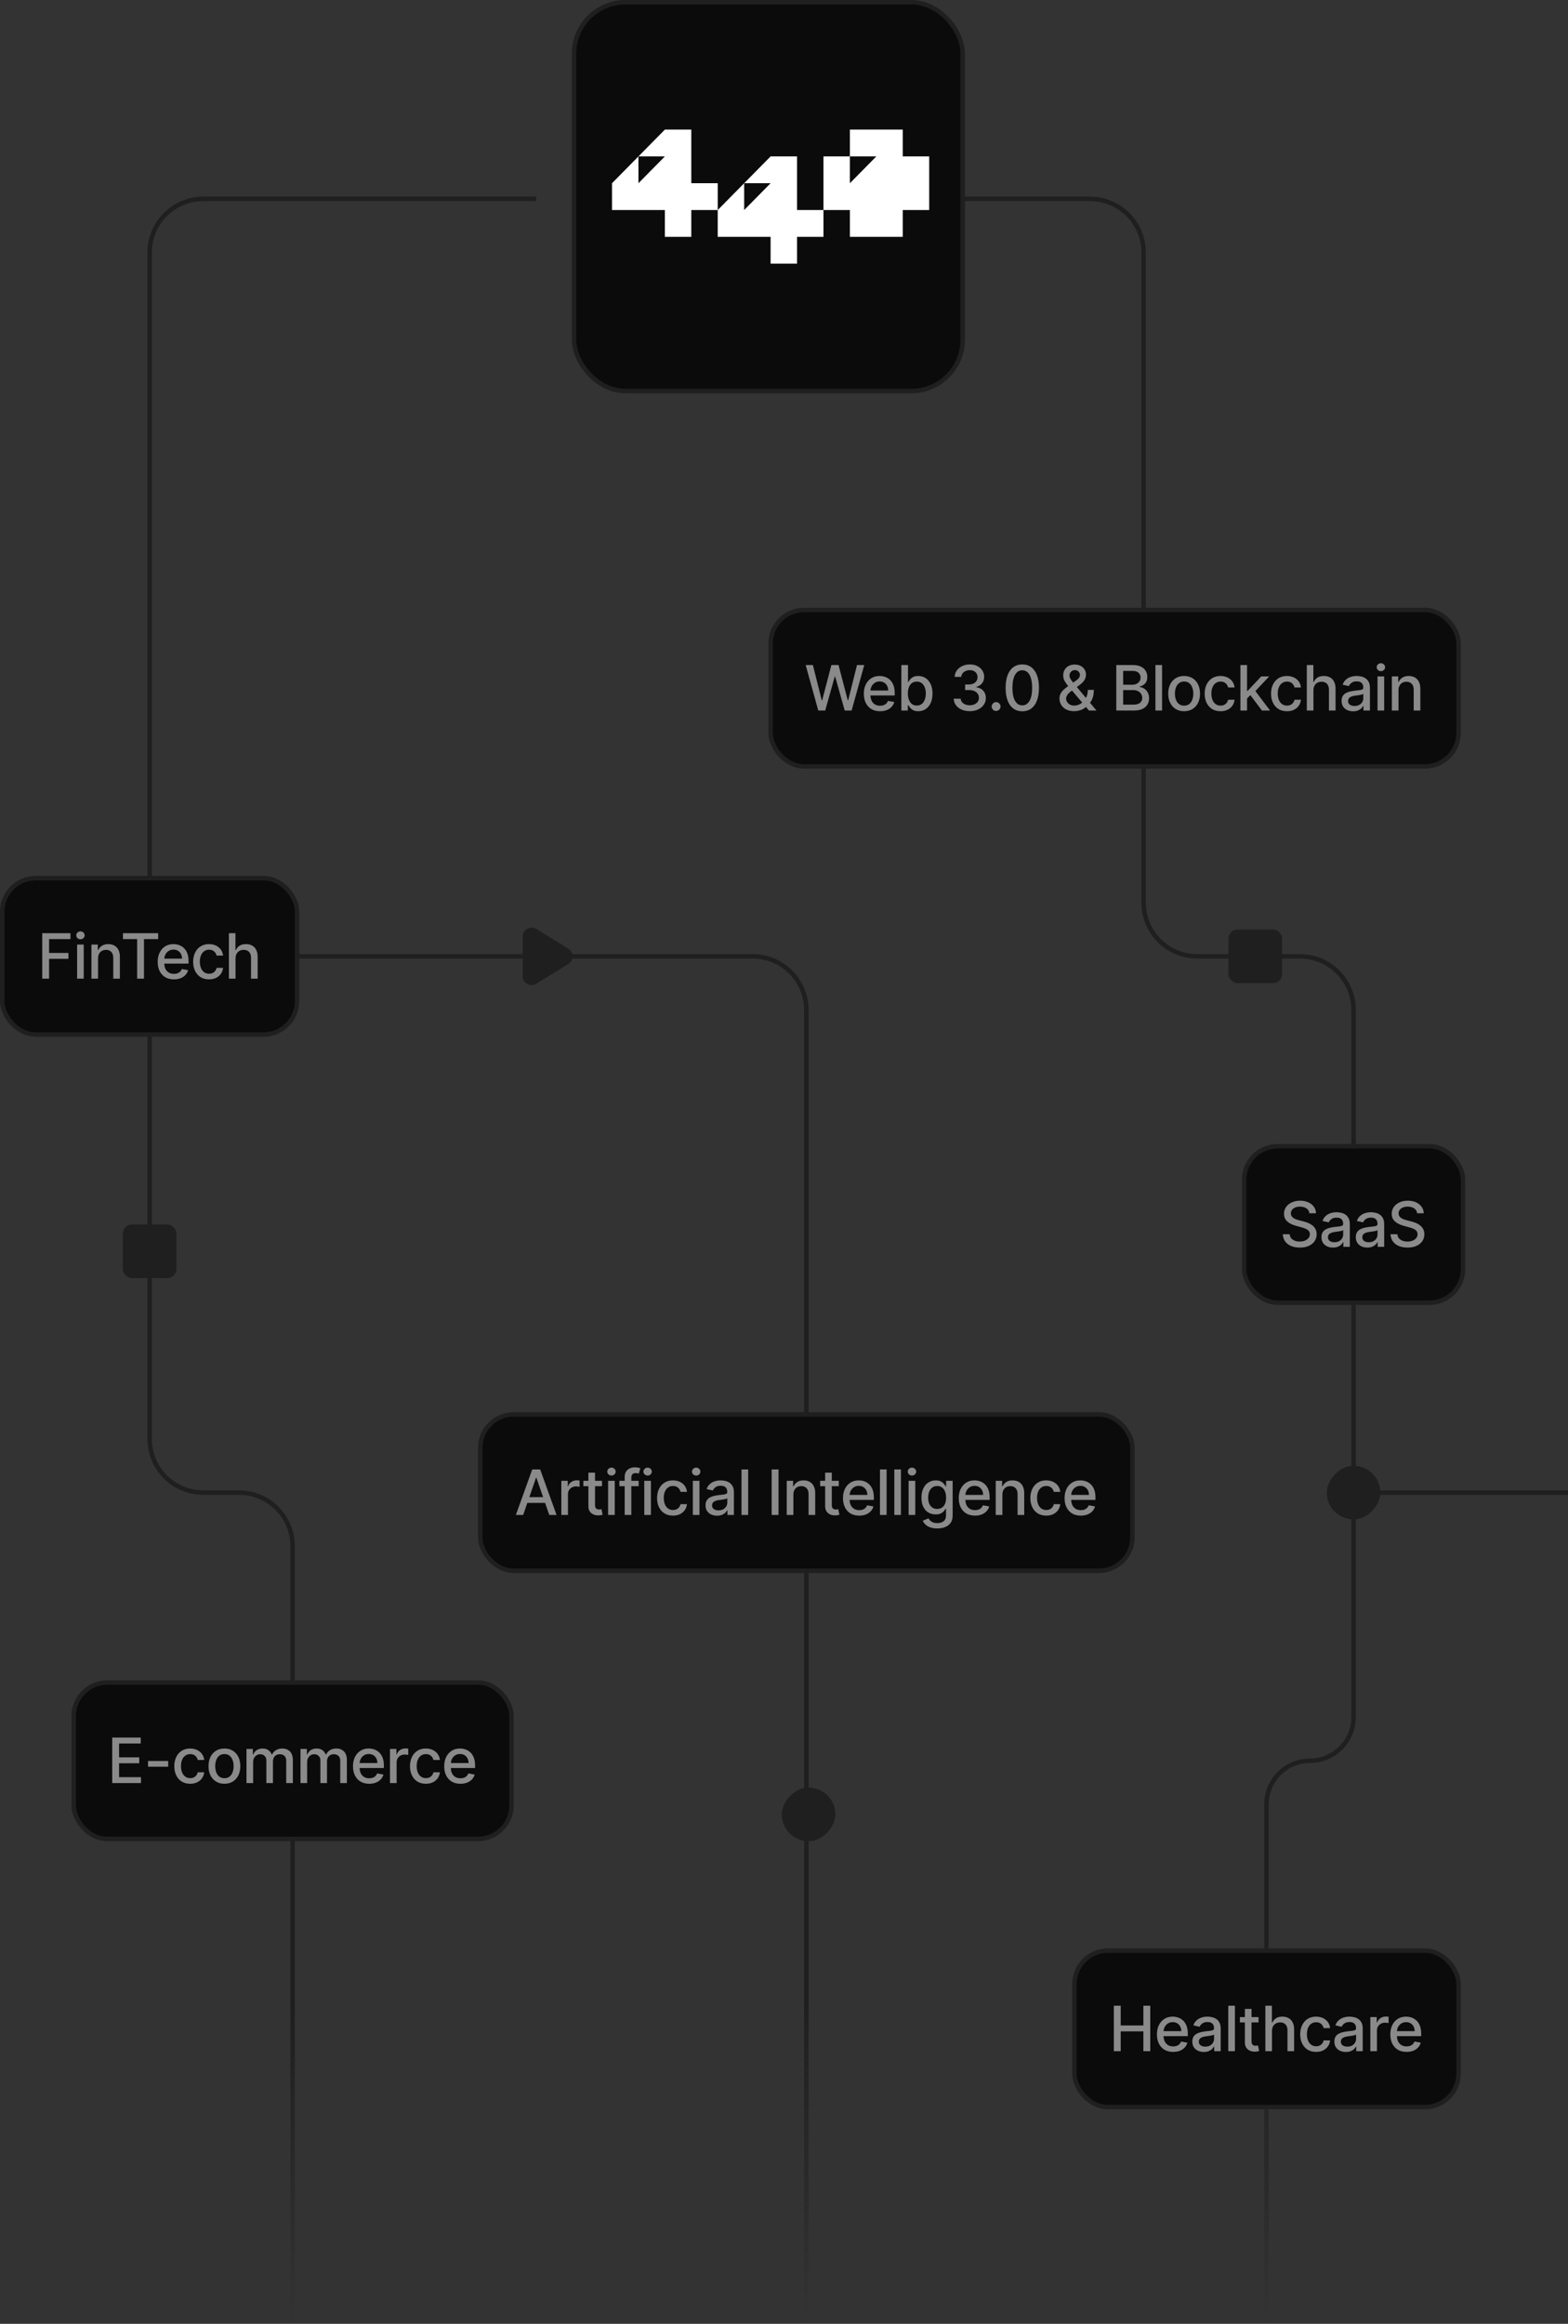 <svg width="351" height="520" viewBox="0 0 351 520" fill="none" xmlns="http://www.w3.org/2000/svg">
<rect x="0" y="0" width="351" height="520" fill="#333333" stroke="none"/>
<path d="M208 44.5H244C250.627 44.5 256 49.873 256 56.5V136V202C256 208.627 261.373 214 268 214H291C297.627 214 303 219.373 303 226V334M303 334V384.25C303 389.635 298.635 394 293.25 394V394C287.865 394 283.5 398.365 283.5 403.75V520M303 334H365.5" stroke="url(#paint0_linear_2270_839)"/>
<rect width="12" height="12" rx="6" transform="matrix(-1 0 0 1 309 328)" fill="#1F1F1F"/>
<rect width="12" height="12" rx="6" transform="matrix(-1 0 0 1 187 400)" fill="#1F1F1F"/>
<rect x="275" y="208" width="12" height="12" rx="2" fill="#1F1F1F"/>
<rect x="27.5" y="274" width="12" height="12" rx="2" fill="#1F1F1F"/>
<path d="M117 218.421C117 219.986 118.716 220.944 120.048 220.124L127.232 215.703C128.501 214.922 128.501 213.078 127.232 212.297L120.048 207.876C118.716 207.056 117 208.014 117 209.579V218.421Z" fill="#1F1F1F"/>
<path d="M120 44.5H45.5C38.873 44.5 33.5 49.873 33.5 56.5V136V214M33.5 214V322C33.5 328.627 38.873 334 45.5 334H53.5C60.127 334 65.5 339.373 65.5 346V520M33.5 214H168.5C175.127 214 180.5 219.373 180.5 226V520" stroke="url(#paint1_linear_2270_839)"/>
<rect x="128.5" y="0.5" width="87" height="87" rx="11.5" fill="#0B0B0B"/>
<rect x="128.5" y="0.5" width="87" height="87" rx="11.5" stroke="#1F1F1F"/>
<path fill-rule="evenodd" clip-rule="evenodd" d="M148.833 47H137V41L142.917 35L148.833 29H154.75V41H160.667V47H154.75V53H148.833V47ZM142.917 35H148.833L142.917 41V35Z" fill="white"/>
<path fill-rule="evenodd" clip-rule="evenodd" d="M172.5 53H160.667V47L166.583 41L172.5 35H178.417V47H184.333V53H178.417V59H172.5V53ZM166.583 41H172.5L166.583 47V41Z" fill="white"/>
<path fill-rule="evenodd" clip-rule="evenodd" d="M202.083 29H190.25V35H184.333V47H190.25V53H202.083V47H208V35H202.083V29ZM190.25 35H196.167L190.25 41V35Z" fill="white"/>
<rect x="278.5" y="256.5" width="49" height="35" rx="7.5" fill="#0B0B0B"/>
<rect x="278.5" y="256.5" width="49" height="35" rx="7.5" stroke="#1F1F1F"/>
<path d="M293.111 271.493C293.058 271.022 292.84 270.658 292.455 270.399C292.071 270.137 291.587 270.006 291.003 270.006C290.586 270.006 290.225 270.073 289.92 270.205C289.615 270.335 289.378 270.513 289.209 270.742C289.043 270.968 288.96 271.224 288.96 271.513C288.96 271.755 289.016 271.964 289.129 272.139C289.245 272.315 289.396 272.462 289.582 272.582C289.77 272.698 289.973 272.795 290.188 272.875C290.404 272.951 290.611 273.014 290.81 273.064L291.804 273.322C292.129 273.402 292.462 273.51 292.803 273.646C293.145 273.781 293.461 273.96 293.753 274.183C294.044 274.405 294.28 274.68 294.459 275.008C294.641 275.336 294.732 275.729 294.732 276.186C294.732 276.763 294.583 277.275 294.285 277.722C293.99 278.17 293.561 278.523 292.997 278.781C292.437 279.04 291.759 279.169 290.964 279.169C290.201 279.169 289.542 279.048 288.985 278.806C288.428 278.564 287.992 278.221 287.677 277.777C287.363 277.33 287.189 276.799 287.155 276.186H288.697C288.726 276.554 288.846 276.861 289.055 277.106C289.267 277.348 289.537 277.528 289.865 277.648C290.196 277.764 290.559 277.822 290.954 277.822C291.388 277.822 291.774 277.754 292.112 277.618C292.453 277.479 292.722 277.286 292.918 277.041C293.113 276.793 293.211 276.503 293.211 276.171C293.211 275.87 293.125 275.623 292.952 275.43C292.783 275.238 292.553 275.079 292.261 274.953C291.973 274.827 291.646 274.716 291.282 274.62L290.079 274.292C289.263 274.07 288.617 273.743 288.14 273.312C287.666 272.882 287.429 272.312 287.429 271.602C287.429 271.016 287.588 270.504 287.906 270.066C288.224 269.629 288.655 269.289 289.199 269.047C289.742 268.802 290.355 268.679 291.038 268.679C291.728 268.679 292.336 268.8 292.863 269.042C293.393 269.284 293.811 269.617 294.116 270.041C294.421 270.462 294.58 270.946 294.593 271.493H293.111ZM298.391 279.169C297.907 279.169 297.469 279.08 297.078 278.901C296.687 278.718 296.377 278.455 296.149 278.11C295.923 277.765 295.811 277.343 295.811 276.842C295.811 276.411 295.893 276.057 296.059 275.778C296.225 275.5 296.449 275.28 296.73 275.117C297.012 274.955 297.327 274.832 297.675 274.749C298.023 274.666 298.378 274.603 298.739 274.56C299.196 274.507 299.567 274.464 299.853 274.431C300.138 274.395 300.345 274.337 300.474 274.257C300.603 274.178 300.668 274.048 300.668 273.869V273.835C300.668 273.4 300.545 273.064 300.3 272.825C300.058 272.587 299.697 272.467 299.216 272.467C298.716 272.467 298.321 272.578 298.033 272.8C297.748 273.019 297.551 273.263 297.441 273.531L296.044 273.213C296.21 272.749 296.452 272.375 296.77 272.089C297.092 271.801 297.461 271.592 297.879 271.463C298.296 271.33 298.736 271.264 299.196 271.264C299.501 271.264 299.824 271.301 300.166 271.374C300.51 271.443 300.832 271.572 301.13 271.761C301.432 271.95 301.679 272.22 301.871 272.572C302.063 272.92 302.159 273.372 302.159 273.929V279H300.708V277.956H300.648C300.552 278.148 300.408 278.337 300.215 278.523C300.023 278.708 299.776 278.862 299.475 278.985C299.173 279.108 298.812 279.169 298.391 279.169ZM298.714 277.976C299.125 277.976 299.476 277.895 299.768 277.732C300.063 277.57 300.287 277.358 300.439 277.096C300.595 276.831 300.673 276.547 300.673 276.246V275.261C300.62 275.314 300.517 275.364 300.365 275.411C300.215 275.454 300.045 275.492 299.853 275.525C299.66 275.555 299.473 275.583 299.291 275.609C299.108 275.633 298.956 275.652 298.833 275.669C298.545 275.705 298.282 275.767 298.043 275.853C297.808 275.939 297.619 276.063 297.476 276.226C297.337 276.385 297.267 276.597 297.267 276.862C297.267 277.23 297.403 277.509 297.675 277.697C297.947 277.883 298.293 277.976 298.714 277.976ZM306.082 279.169C305.598 279.169 305.16 279.08 304.769 278.901C304.378 278.718 304.068 278.455 303.839 278.11C303.614 277.765 303.501 277.343 303.501 276.842C303.501 276.411 303.584 276.057 303.75 275.778C303.916 275.5 304.139 275.28 304.421 275.117C304.703 274.955 305.018 274.832 305.366 274.749C305.714 274.666 306.068 274.603 306.43 274.56C306.887 274.507 307.258 274.464 307.543 274.431C307.828 274.395 308.035 274.337 308.165 274.257C308.294 274.178 308.359 274.048 308.359 273.869V273.835C308.359 273.4 308.236 273.064 307.991 272.825C307.749 272.587 307.387 272.467 306.907 272.467C306.406 272.467 306.012 272.578 305.724 272.8C305.439 273.019 305.241 273.263 305.132 273.531L303.735 273.213C303.901 272.749 304.143 272.375 304.461 272.089C304.782 271.801 305.152 271.592 305.57 271.463C305.987 271.33 306.426 271.264 306.887 271.264C307.192 271.264 307.515 271.301 307.856 271.374C308.201 271.443 308.523 271.572 308.821 271.761C309.123 271.95 309.369 272.22 309.562 272.572C309.754 272.92 309.85 273.372 309.85 273.929V279H308.398V277.956H308.339C308.243 278.148 308.098 278.337 307.906 278.523C307.714 278.708 307.467 278.862 307.165 278.985C306.864 279.108 306.503 279.169 306.082 279.169ZM306.405 277.976C306.816 277.976 307.167 277.895 307.459 277.732C307.754 277.57 307.977 277.358 308.13 277.096C308.286 276.831 308.364 276.547 308.364 276.246V275.261C308.311 275.314 308.208 275.364 308.055 275.411C307.906 275.454 307.735 275.492 307.543 275.525C307.351 275.555 307.164 275.583 306.981 275.609C306.799 275.633 306.647 275.652 306.524 275.669C306.236 275.705 305.972 275.767 305.734 275.853C305.498 275.939 305.309 276.063 305.167 276.226C305.028 276.385 304.958 276.597 304.958 276.862C304.958 277.23 305.094 277.509 305.366 277.697C305.637 277.883 305.984 277.976 306.405 277.976ZM317.223 271.493C317.17 271.022 316.951 270.658 316.566 270.399C316.182 270.137 315.698 270.006 315.115 270.006C314.697 270.006 314.336 270.073 314.031 270.205C313.726 270.335 313.489 270.513 313.32 270.742C313.154 270.968 313.071 271.224 313.071 271.513C313.071 271.755 313.128 271.964 313.24 272.139C313.356 272.315 313.507 272.462 313.693 272.582C313.882 272.698 314.084 272.795 314.299 272.875C314.515 272.951 314.722 273.014 314.921 273.064L315.915 273.322C316.24 273.402 316.573 273.51 316.914 273.646C317.256 273.781 317.572 273.96 317.864 274.183C318.156 274.405 318.391 274.68 318.57 275.008C318.752 275.336 318.843 275.729 318.843 276.186C318.843 276.763 318.694 277.275 318.396 277.722C318.101 278.17 317.672 278.523 317.108 278.781C316.548 279.04 315.87 279.169 315.075 279.169C314.313 279.169 313.653 279.048 313.096 278.806C312.539 278.564 312.103 278.221 311.789 277.777C311.474 277.33 311.3 276.799 311.267 276.186H312.808C312.838 276.554 312.957 276.861 313.166 277.106C313.378 277.348 313.648 277.528 313.976 277.648C314.308 277.764 314.67 277.822 315.065 277.822C315.499 277.822 315.885 277.754 316.223 277.618C316.565 277.479 316.833 277.286 317.029 277.041C317.224 276.793 317.322 276.503 317.322 276.171C317.322 275.87 317.236 275.623 317.063 275.43C316.894 275.238 316.664 275.079 316.372 274.953C316.084 274.827 315.758 274.716 315.393 274.62L314.19 274.292C313.375 274.07 312.728 273.743 312.251 273.312C311.777 272.882 311.54 272.312 311.54 271.602C311.54 271.016 311.699 270.504 312.017 270.066C312.336 269.629 312.766 269.289 313.31 269.047C313.853 268.802 314.467 268.679 315.149 268.679C315.839 268.679 316.447 268.8 316.974 269.042C317.504 269.284 317.922 269.617 318.227 270.041C318.532 270.462 318.691 270.946 318.704 271.493H317.223Z" fill="#8A8A8A"/>
<rect x="16.5" y="376.5" width="98" height="35" rx="7.5" fill="#0B0B0B"/>
<rect x="16.5" y="376.5" width="98" height="35" rx="7.5" stroke="#1F1F1F"/>
<path d="M25.12 399V388.818H31.503V390.141H26.656V393.243H31.17V394.56H26.656V397.678H31.563V399H25.12ZM37.655 394.053V395.341H33.141V394.053H37.655ZM42.573 399.154C41.834 399.154 41.198 398.987 40.664 398.652C40.134 398.314 39.726 397.848 39.441 397.255C39.156 396.662 39.014 395.982 39.014 395.217C39.014 394.441 39.159 393.757 39.451 393.163C39.743 392.567 40.154 392.101 40.684 391.766C41.214 391.432 41.839 391.264 42.558 391.264C43.138 391.264 43.655 391.372 44.109 391.587C44.563 391.799 44.93 392.098 45.208 392.482C45.49 392.867 45.657 393.316 45.71 393.83H44.264C44.184 393.472 44.002 393.163 43.717 392.905C43.435 392.646 43.057 392.517 42.583 392.517C42.169 392.517 41.806 392.626 41.494 392.845C41.186 393.061 40.946 393.369 40.773 393.77C40.601 394.168 40.515 394.638 40.515 395.182C40.515 395.739 40.599 396.219 40.768 396.624C40.938 397.028 41.176 397.341 41.484 397.563C41.796 397.785 42.162 397.896 42.583 397.896C42.865 397.896 43.12 397.845 43.349 397.742C43.581 397.636 43.775 397.485 43.93 397.29C44.09 397.094 44.2 396.859 44.264 396.584H45.71C45.657 397.078 45.496 397.518 45.228 397.906C44.959 398.294 44.6 398.599 44.149 398.821C43.702 399.043 43.176 399.154 42.573 399.154ZM50.236 399.154C49.521 399.154 48.896 398.99 48.362 398.662C47.829 398.334 47.414 397.875 47.119 397.285C46.824 396.695 46.677 396.005 46.677 395.217C46.677 394.424 46.824 393.732 47.119 393.138C47.414 392.545 47.829 392.085 48.362 391.756C48.896 391.428 49.521 391.264 50.236 391.264C50.952 391.264 51.577 391.428 52.111 391.756C52.644 392.085 53.059 392.545 53.354 393.138C53.649 393.732 53.796 394.424 53.796 395.217C53.796 396.005 53.649 396.695 53.354 397.285C53.059 397.875 52.644 398.334 52.111 398.662C51.577 398.99 50.952 399.154 50.236 399.154ZM50.242 397.906C50.706 397.906 51.09 397.784 51.395 397.538C51.7 397.293 51.925 396.967 52.071 396.559C52.22 396.151 52.295 395.702 52.295 395.212C52.295 394.724 52.22 394.277 52.071 393.869C51.925 393.458 51.7 393.129 51.395 392.88C51.09 392.631 50.706 392.507 50.242 392.507C49.774 392.507 49.386 392.631 49.078 392.88C48.773 393.129 48.546 393.458 48.397 393.869C48.251 394.277 48.178 394.724 48.178 395.212C48.178 395.702 48.251 396.151 48.397 396.559C48.546 396.967 48.773 397.293 49.078 397.538C49.386 397.784 49.774 397.906 50.242 397.906ZM55.175 399V391.364H56.602V392.607H56.697C56.856 392.186 57.116 391.857 57.477 391.622C57.839 391.384 58.271 391.264 58.775 391.264C59.285 391.264 59.713 391.384 60.057 391.622C60.406 391.861 60.662 392.189 60.828 392.607H60.908C61.09 392.199 61.38 391.874 61.778 391.632C62.175 391.387 62.649 391.264 63.2 391.264C63.892 391.264 64.457 391.481 64.895 391.915C65.336 392.35 65.556 393.004 65.556 393.879V399H64.07V394.018C64.07 393.501 63.929 393.127 63.647 392.895C63.365 392.663 63.029 392.547 62.638 392.547C62.154 392.547 61.778 392.696 61.509 392.994C61.241 393.289 61.106 393.669 61.106 394.133V399H59.625V393.924C59.625 393.51 59.496 393.177 59.237 392.925C58.979 392.673 58.642 392.547 58.228 392.547C57.946 392.547 57.686 392.621 57.447 392.771C57.212 392.916 57.022 393.12 56.876 393.382C56.733 393.644 56.662 393.947 56.662 394.292V399H55.175ZM67.269 399V391.364H68.695V392.607H68.79C68.949 392.186 69.209 391.857 69.57 391.622C69.932 391.384 70.364 391.264 70.868 391.264C71.378 391.264 71.806 391.384 72.151 391.622C72.499 391.861 72.755 392.189 72.921 392.607H73.001C73.183 392.199 73.473 391.874 73.871 391.632C74.269 391.387 74.742 391.264 75.293 391.264C75.985 391.264 76.55 391.481 76.988 391.915C77.429 392.35 77.649 393.004 77.649 393.879V399H76.163V394.018C76.163 393.501 76.022 393.127 75.74 392.895C75.458 392.663 75.122 392.547 74.731 392.547C74.247 392.547 73.871 392.696 73.602 392.994C73.334 393.289 73.2 393.669 73.2 394.133V399H71.718V393.924C71.718 393.51 71.589 393.177 71.33 392.925C71.072 392.673 70.735 392.547 70.321 392.547C70.039 392.547 69.779 392.621 69.54 392.771C69.305 392.916 69.115 393.12 68.969 393.382C68.826 393.644 68.755 393.947 68.755 394.292V399H67.269ZM82.653 399.154C81.9 399.154 81.252 398.993 80.709 398.672C80.169 398.347 79.751 397.891 79.456 397.305C79.164 396.715 79.019 396.024 79.019 395.232C79.019 394.449 79.164 393.76 79.456 393.163C79.751 392.567 80.162 392.101 80.689 391.766C81.219 391.432 81.839 391.264 82.548 391.264C82.979 391.264 83.397 391.335 83.801 391.478C84.206 391.621 84.568 391.844 84.89 392.149C85.211 392.454 85.465 392.85 85.651 393.337C85.836 393.821 85.929 394.41 85.929 395.102V395.629H79.859V394.516H84.472C84.472 394.125 84.393 393.778 84.234 393.477C84.075 393.172 83.851 392.931 83.562 392.756C83.278 392.58 82.943 392.492 82.558 392.492C82.141 392.492 81.776 392.595 81.465 392.8C81.156 393.003 80.918 393.268 80.749 393.596C80.583 393.921 80.5 394.274 80.5 394.655V395.525C80.5 396.035 80.59 396.469 80.769 396.827C80.951 397.185 81.204 397.459 81.529 397.648C81.854 397.833 82.233 397.926 82.668 397.926C82.949 397.926 83.206 397.886 83.438 397.807C83.67 397.724 83.871 397.601 84.04 397.439C84.209 397.277 84.338 397.076 84.428 396.837L85.835 397.091C85.722 397.505 85.52 397.868 85.228 398.18C84.94 398.488 84.577 398.728 84.139 398.901C83.705 399.07 83.21 399.154 82.653 399.154ZM87.298 399V391.364H88.735V392.577H88.815C88.954 392.166 89.199 391.843 89.55 391.607C89.905 391.369 90.306 391.249 90.754 391.249C90.846 391.249 90.956 391.253 91.082 391.259C91.211 391.266 91.312 391.274 91.385 391.284V392.706C91.325 392.689 91.219 392.671 91.067 392.651C90.914 392.628 90.762 392.616 90.609 392.616C90.258 392.616 89.945 392.691 89.67 392.84C89.398 392.986 89.183 393.19 89.023 393.452C88.864 393.71 88.785 394.005 88.785 394.337V399H87.298ZM95.335 399.154C94.595 399.154 93.959 398.987 93.425 398.652C92.895 398.314 92.487 397.848 92.202 397.255C91.917 396.662 91.775 395.982 91.775 395.217C91.775 394.441 91.921 393.757 92.212 393.163C92.504 392.567 92.915 392.101 93.445 391.766C93.976 391.432 94.6 391.264 95.32 391.264C95.9 391.264 96.417 391.372 96.871 391.587C97.325 391.799 97.691 392.098 97.969 392.482C98.251 392.867 98.419 393.316 98.472 393.83H97.025C96.945 393.472 96.763 393.163 96.478 392.905C96.196 392.646 95.818 392.517 95.344 392.517C94.93 392.517 94.567 392.626 94.256 392.845C93.948 393.061 93.707 393.369 93.535 393.77C93.362 394.168 93.276 394.638 93.276 395.182C93.276 395.739 93.361 396.219 93.53 396.624C93.699 397.028 93.938 397.341 94.246 397.563C94.557 397.785 94.924 397.896 95.344 397.896C95.626 397.896 95.881 397.845 96.11 397.742C96.342 397.636 96.536 397.485 96.692 397.29C96.851 397.094 96.962 396.859 97.025 396.584H98.472C98.419 397.078 98.258 397.518 97.989 397.906C97.721 398.294 97.361 398.599 96.91 398.821C96.463 399.043 95.938 399.154 95.335 399.154ZM103.072 399.154C102.32 399.154 101.672 398.993 101.129 398.672C100.588 398.347 100.171 397.891 99.876 397.305C99.584 396.715 99.438 396.024 99.438 395.232C99.438 394.449 99.584 393.76 99.876 393.163C100.171 392.567 100.582 392.101 101.109 391.766C101.639 391.432 102.259 391.264 102.968 391.264C103.399 391.264 103.817 391.335 104.221 391.478C104.625 391.621 104.988 391.844 105.31 392.149C105.631 392.454 105.885 392.85 106.07 393.337C106.256 393.821 106.349 394.41 106.349 395.102V395.629H100.278V394.516H104.892C104.892 394.125 104.813 393.778 104.653 393.477C104.494 393.172 104.271 392.931 103.982 392.756C103.697 392.58 103.362 392.492 102.978 392.492C102.56 392.492 102.196 392.595 101.884 392.8C101.576 393.003 101.337 393.268 101.168 393.596C101.003 393.921 100.92 394.274 100.92 394.655V395.525C100.92 396.035 101.009 396.469 101.188 396.827C101.371 397.185 101.624 397.459 101.949 397.648C102.274 397.833 102.653 397.926 103.087 397.926C103.369 397.926 103.626 397.886 103.858 397.807C104.09 397.724 104.291 397.601 104.46 397.439C104.629 397.277 104.758 397.076 104.847 396.837L106.254 397.091C106.142 397.505 105.939 397.868 105.648 398.18C105.359 398.488 104.996 398.728 104.559 398.901C104.125 399.07 103.629 399.154 103.072 399.154Z" fill="#8A8A8A"/>
<rect x="172.5" y="136.5" width="154" height="35" rx="7.5" fill="#0B0B0B"/>
<rect x="172.5" y="136.5" width="154" height="35" rx="7.5" stroke="#1F1F1F"/>
<path d="M183.174 159L180.35 148.818H181.965L183.949 156.703H184.044L186.107 148.818H187.708L189.771 156.708H189.865L191.844 148.818H193.465L190.636 159H189.09L186.947 151.374H186.867L184.725 159H183.174ZM197.005 159.154C196.253 159.154 195.605 158.993 195.062 158.672C194.521 158.347 194.104 157.891 193.809 157.305C193.517 156.715 193.371 156.024 193.371 155.232C193.371 154.449 193.517 153.76 193.809 153.163C194.104 152.567 194.515 152.101 195.042 151.766C195.572 151.432 196.192 151.264 196.901 151.264C197.332 151.264 197.75 151.335 198.154 151.478C198.558 151.621 198.921 151.844 199.243 152.149C199.564 152.454 199.818 152.85 200.003 153.337C200.189 153.821 200.282 154.41 200.282 155.102V155.629H194.211V154.516H198.825C198.825 154.125 198.746 153.778 198.586 153.477C198.427 153.172 198.204 152.931 197.915 152.756C197.63 152.58 197.295 152.492 196.911 152.492C196.493 152.492 196.129 152.595 195.817 152.8C195.509 153.003 195.27 153.268 195.101 153.596C194.936 153.921 194.853 154.274 194.853 154.655V155.525C194.853 156.035 194.942 156.469 195.121 156.827C195.304 157.185 195.557 157.459 195.882 157.648C196.207 157.833 196.586 157.926 197.02 157.926C197.302 157.926 197.559 157.886 197.791 157.807C198.023 157.724 198.223 157.601 198.393 157.439C198.562 157.277 198.691 157.076 198.78 156.837L200.187 157.091C200.075 157.505 199.872 157.868 199.581 158.18C199.292 158.488 198.929 158.728 198.492 158.901C198.058 159.07 197.562 159.154 197.005 159.154ZM201.77 159V148.818H203.257V152.602H203.346C203.433 152.442 203.557 152.259 203.719 152.05C203.882 151.841 204.107 151.659 204.395 151.503C204.684 151.344 205.065 151.264 205.539 151.264C206.155 151.264 206.706 151.42 207.189 151.732C207.673 152.043 208.053 152.492 208.328 153.079C208.606 153.665 208.746 154.371 208.746 155.197C208.746 156.022 208.608 156.73 208.333 157.32C208.058 157.906 207.68 158.359 207.199 158.677C206.719 158.992 206.17 159.149 205.554 159.149C205.09 159.149 204.71 159.071 204.415 158.915C204.124 158.76 203.895 158.577 203.729 158.369C203.563 158.16 203.436 157.974 203.346 157.812H203.222V159H201.77ZM203.227 155.182C203.227 155.719 203.305 156.189 203.461 156.594C203.616 156.998 203.842 157.315 204.137 157.543C204.432 157.769 204.793 157.881 205.221 157.881C205.665 157.881 206.036 157.764 206.334 157.528C206.633 157.29 206.858 156.967 207.01 156.559C207.166 156.151 207.244 155.692 207.244 155.182C207.244 154.678 207.168 154.226 207.015 153.825C206.866 153.424 206.641 153.107 206.339 152.875C206.041 152.643 205.668 152.527 205.221 152.527C204.79 152.527 204.425 152.638 204.127 152.86C203.832 153.082 203.608 153.392 203.456 153.79C203.303 154.187 203.227 154.652 203.227 155.182ZM217.085 159.139C216.402 159.139 215.792 159.022 215.255 158.786C214.721 158.551 214.299 158.224 213.987 157.807C213.679 157.386 213.513 156.899 213.49 156.345H215.051C215.071 156.647 215.172 156.909 215.355 157.131C215.54 157.349 215.782 157.518 216.08 157.638C216.379 157.757 216.71 157.817 217.075 157.817C217.476 157.817 217.83 157.747 218.139 157.608C218.45 157.469 218.694 157.275 218.869 157.026C219.045 156.774 219.133 156.484 219.133 156.156C219.133 155.815 219.045 155.515 218.869 155.256C218.697 154.995 218.444 154.789 218.109 154.64C217.777 154.491 217.376 154.416 216.906 154.416H216.046V153.163H216.906C217.284 153.163 217.615 153.095 217.9 152.96C218.188 152.824 218.414 152.635 218.576 152.393C218.739 152.147 218.82 151.861 218.82 151.533C218.82 151.218 218.748 150.944 218.606 150.712C218.467 150.477 218.268 150.293 218.009 150.161C217.754 150.028 217.453 149.962 217.105 149.962C216.773 149.962 216.463 150.023 216.175 150.146C215.89 150.265 215.658 150.437 215.479 150.663C215.3 150.885 215.204 151.152 215.19 151.463H213.704C213.721 150.913 213.883 150.429 214.191 150.011C214.503 149.594 214.914 149.267 215.424 149.032C215.935 148.797 216.501 148.679 217.124 148.679C217.777 148.679 218.341 148.807 218.815 149.062C219.292 149.314 219.66 149.65 219.918 150.071C220.18 150.492 220.31 150.953 220.306 151.453C220.31 152.023 220.15 152.507 219.829 152.905C219.511 153.303 219.087 153.569 218.556 153.705V153.785C219.232 153.888 219.756 154.156 220.127 154.59C220.502 155.024 220.687 155.563 220.684 156.206C220.687 156.766 220.532 157.268 220.217 157.712C219.905 158.156 219.479 158.506 218.939 158.761C218.399 159.013 217.781 159.139 217.085 159.139ZM222.982 159.094C222.71 159.094 222.476 158.998 222.281 158.806C222.085 158.611 221.988 158.375 221.988 158.1C221.988 157.828 222.085 157.596 222.281 157.404C222.476 157.209 222.71 157.111 222.982 157.111C223.254 157.111 223.487 157.209 223.683 157.404C223.878 157.596 223.976 157.828 223.976 158.1C223.976 158.282 223.93 158.45 223.837 158.602C223.747 158.751 223.628 158.871 223.479 158.96C223.33 159.05 223.164 159.094 222.982 159.094ZM228.843 159.169C228.058 159.166 227.386 158.959 226.83 158.548C226.273 158.137 225.847 157.538 225.552 156.753C225.257 155.967 225.109 155.021 225.109 153.914C225.109 152.81 225.257 151.867 225.552 151.085C225.85 150.303 226.278 149.706 226.834 149.295C227.395 148.884 228.064 148.679 228.843 148.679C229.622 148.679 230.29 148.886 230.847 149.3C231.403 149.711 231.829 150.308 232.124 151.09C232.423 151.869 232.572 152.81 232.572 153.914C232.572 155.024 232.424 155.972 232.129 156.758C231.834 157.54 231.408 158.138 230.852 158.553C230.295 158.964 229.625 159.169 228.843 159.169ZM228.843 157.842C229.532 157.842 230.071 157.505 230.459 156.832C230.85 156.16 231.045 155.187 231.045 153.914C231.045 153.069 230.956 152.355 230.777 151.771C230.601 151.185 230.348 150.741 230.016 150.439C229.688 150.134 229.297 149.982 228.843 149.982C228.157 149.982 227.618 150.32 227.227 150.996C226.836 151.672 226.639 152.645 226.636 153.914C226.636 154.763 226.723 155.48 226.899 156.067C227.078 156.65 227.332 157.093 227.66 157.394C227.988 157.692 228.382 157.842 228.843 157.842ZM240.463 159.144C239.781 159.144 239.192 159.02 238.698 158.771C238.208 158.523 237.83 158.185 237.565 157.757C237.3 157.326 237.167 156.839 237.167 156.295C237.167 155.881 237.253 155.513 237.426 155.192C237.598 154.867 237.838 154.567 238.147 154.292C238.455 154.017 238.811 153.74 239.216 153.462L240.856 152.303C241.135 152.121 241.352 151.929 241.507 151.727C241.663 151.521 241.741 151.268 241.741 150.966C241.741 150.727 241.638 150.499 241.433 150.28C241.227 150.061 240.952 149.952 240.608 149.952C240.369 149.952 240.158 150.01 239.976 150.126C239.797 150.242 239.656 150.391 239.554 150.573C239.454 150.752 239.404 150.941 239.404 151.14C239.404 151.372 239.467 151.606 239.593 151.841C239.723 152.076 239.888 152.32 240.091 152.572C240.293 152.82 240.505 153.079 240.727 153.347L245.455 159H243.774L239.862 154.401C239.534 154.013 239.229 153.649 238.947 153.308C238.665 152.963 238.437 152.615 238.261 152.263C238.089 151.909 238.002 151.526 238.002 151.115C238.002 150.648 238.109 150.233 238.321 149.872C238.536 149.508 238.836 149.223 239.221 149.017C239.605 148.812 240.056 148.709 240.573 148.709C241.096 148.709 241.546 148.812 241.92 149.017C242.298 149.219 242.588 149.489 242.79 149.827C242.996 150.162 243.098 150.528 243.098 150.926C243.098 151.41 242.977 151.838 242.735 152.209C242.497 152.577 242.167 152.915 241.746 153.223L239.703 154.729C239.305 155.021 239.028 155.309 238.873 155.594C238.72 155.876 238.644 156.097 238.644 156.256C238.644 156.547 238.718 156.817 238.868 157.066C239.02 157.315 239.232 157.513 239.504 157.663C239.779 157.812 240.1 157.886 240.468 157.886C240.846 157.886 241.214 157.805 241.572 157.643C241.933 157.477 242.26 157.24 242.551 156.932C242.846 156.624 243.08 156.254 243.252 155.823C243.425 155.392 243.511 154.91 243.511 154.376H244.853C244.853 155.033 244.779 155.588 244.63 156.042C244.48 156.493 244.3 156.861 244.088 157.146C243.879 157.427 243.682 157.648 243.496 157.807C243.436 157.86 243.38 157.913 243.327 157.966C243.274 158.019 243.218 158.072 243.158 158.125C242.813 158.473 242.396 158.73 241.905 158.896C241.418 159.061 240.937 159.144 240.463 159.144ZM249.884 159V148.818H253.613C254.335 148.818 254.933 148.937 255.407 149.176C255.881 149.411 256.236 149.731 256.471 150.136C256.707 150.537 256.824 150.989 256.824 151.493C256.824 151.917 256.746 152.275 256.591 152.567C256.435 152.855 256.226 153.087 255.964 153.263C255.706 153.435 255.421 153.561 255.109 153.641V153.74C255.447 153.757 255.777 153.866 256.098 154.068C256.423 154.267 256.692 154.55 256.904 154.918C257.116 155.286 257.222 155.734 257.222 156.261C257.222 156.781 257.099 157.248 256.854 157.663C256.612 158.074 256.238 158.4 255.73 158.642C255.223 158.881 254.575 159 253.787 159H249.884ZM251.42 157.683H253.637C254.373 157.683 254.9 157.54 255.218 157.255C255.537 156.97 255.696 156.614 255.696 156.186C255.696 155.865 255.614 155.57 255.452 155.301C255.29 155.033 255.058 154.819 254.756 154.66C254.458 154.501 254.103 154.421 253.692 154.421H251.42V157.683ZM251.42 153.223H253.478C253.823 153.223 254.133 153.157 254.408 153.024C254.686 152.892 254.907 152.706 255.069 152.467C255.235 152.225 255.318 151.94 255.318 151.612C255.318 151.191 255.17 150.838 254.875 150.553C254.58 150.268 254.128 150.126 253.518 150.126H251.42V153.223ZM260.131 148.818V159H258.645V148.818H260.131ZM265.068 159.154C264.352 159.154 263.727 158.99 263.193 158.662C262.66 158.334 262.245 157.875 261.95 157.285C261.656 156.695 261.508 156.005 261.508 155.217C261.508 154.424 261.656 153.732 261.95 153.138C262.245 152.545 262.66 152.085 263.193 151.756C263.727 151.428 264.352 151.264 265.068 151.264C265.784 151.264 266.408 151.428 266.942 151.756C267.476 152.085 267.89 152.545 268.185 153.138C268.48 153.732 268.627 154.424 268.627 155.217C268.627 156.005 268.48 156.695 268.185 157.285C267.89 157.875 267.476 158.334 266.942 158.662C266.408 158.99 265.784 159.154 265.068 159.154ZM265.073 157.906C265.537 157.906 265.921 157.784 266.226 157.538C266.531 157.293 266.756 156.967 266.902 156.559C267.051 156.151 267.126 155.702 267.126 155.212C267.126 154.724 267.051 154.277 266.902 153.869C266.756 153.458 266.531 153.129 266.226 152.88C265.921 152.631 265.537 152.507 265.073 152.507C264.605 152.507 264.218 152.631 263.909 152.88C263.604 153.129 263.377 153.458 263.228 153.869C263.082 154.277 263.009 154.724 263.009 155.212C263.009 155.702 263.082 156.151 263.228 156.559C263.377 156.967 263.604 157.293 263.909 157.538C264.218 157.784 264.605 157.906 265.073 157.906ZM273.223 159.154C272.484 159.154 271.848 158.987 271.314 158.652C270.784 158.314 270.376 157.848 270.091 157.255C269.806 156.662 269.664 155.982 269.664 155.217C269.664 154.441 269.809 153.757 270.101 153.163C270.393 152.567 270.804 152.101 271.334 151.766C271.864 151.432 272.489 151.264 273.208 151.264C273.788 151.264 274.305 151.372 274.759 151.587C275.214 151.799 275.58 152.098 275.858 152.482C276.14 152.867 276.307 153.316 276.36 153.83H274.914C274.834 153.472 274.652 153.163 274.367 152.905C274.085 152.646 273.707 152.517 273.233 152.517C272.819 152.517 272.456 152.626 272.144 152.845C271.836 153.061 271.596 153.369 271.424 153.77C271.251 154.168 271.165 154.638 271.165 155.182C271.165 155.739 271.249 156.219 271.419 156.624C271.588 157.028 271.826 157.341 272.134 157.563C272.446 157.785 272.812 157.896 273.233 157.896C273.515 157.896 273.77 157.845 273.999 157.742C274.231 157.636 274.425 157.485 274.58 157.29C274.74 157.094 274.851 156.859 274.914 156.584H276.36C276.307 157.078 276.147 157.518 275.878 157.906C275.61 158.294 275.25 158.599 274.799 158.821C274.352 159.043 273.826 159.154 273.223 159.154ZM279.037 156.41L279.027 154.595H279.286L282.328 151.364H284.108L280.638 155.043H280.404L279.037 156.41ZM277.67 159V148.818H279.156V159H277.67ZM282.492 159L279.758 155.371L280.782 154.332L284.317 159H282.492ZM288.085 159.154C287.346 159.154 286.71 158.987 286.176 158.652C285.646 158.314 285.238 157.848 284.953 157.255C284.668 156.662 284.525 155.982 284.525 155.217C284.525 154.441 284.671 153.757 284.963 153.163C285.255 152.567 285.666 152.101 286.196 151.766C286.726 151.432 287.351 151.264 288.07 151.264C288.65 151.264 289.167 151.372 289.621 151.587C290.075 151.799 290.442 152.098 290.72 152.482C291.002 152.867 291.169 153.316 291.222 153.83H289.775C289.696 153.472 289.514 153.163 289.229 152.905C288.947 152.646 288.569 152.517 288.095 152.517C287.681 152.517 287.318 152.626 287.006 152.845C286.698 153.061 286.458 153.369 286.285 153.77C286.113 154.168 286.027 154.638 286.027 155.182C286.027 155.739 286.111 156.219 286.28 156.624C286.449 157.028 286.688 157.341 286.996 157.563C287.308 157.785 287.674 157.896 288.095 157.896C288.377 157.896 288.632 157.845 288.861 157.742C289.093 157.636 289.287 157.485 289.442 157.29C289.601 157.094 289.712 156.859 289.775 156.584H291.222C291.169 157.078 291.008 157.518 290.74 157.906C290.471 158.294 290.112 158.599 289.661 158.821C289.214 159.043 288.688 159.154 288.085 159.154ZM294.018 154.466V159H292.532V148.818H293.998V152.607H294.093C294.272 152.196 294.545 151.869 294.913 151.627C295.281 151.385 295.762 151.264 296.355 151.264C296.879 151.264 297.336 151.372 297.727 151.587C298.122 151.803 298.426 152.124 298.642 152.552C298.861 152.976 298.97 153.506 298.97 154.143V159H297.484V154.322C297.484 153.762 297.339 153.327 297.051 153.019C296.763 152.708 296.362 152.552 295.848 152.552C295.497 152.552 295.182 152.626 294.903 152.776C294.628 152.925 294.411 153.143 294.252 153.432C294.096 153.717 294.018 154.062 294.018 154.466ZM302.896 159.169C302.412 159.169 301.975 159.08 301.584 158.901C301.192 158.718 300.883 158.455 300.654 158.11C300.428 157.765 300.316 157.343 300.316 156.842C300.316 156.411 300.399 156.057 300.564 155.778C300.73 155.5 300.954 155.28 301.235 155.117C301.517 154.955 301.832 154.832 302.18 154.749C302.528 154.666 302.883 154.603 303.244 154.56C303.701 154.507 304.073 154.464 304.358 154.431C304.643 154.395 304.85 154.337 304.979 154.257C305.108 154.178 305.173 154.048 305.173 153.869V153.835C305.173 153.4 305.05 153.064 304.805 152.825C304.563 152.587 304.202 152.467 303.721 152.467C303.221 152.467 302.826 152.578 302.538 152.8C302.253 153.019 302.056 153.263 301.946 153.531L300.549 153.213C300.715 152.749 300.957 152.375 301.275 152.089C301.597 151.801 301.966 151.592 302.384 151.463C302.802 151.33 303.241 151.264 303.701 151.264C304.006 151.264 304.329 151.301 304.671 151.374C305.016 151.443 305.337 151.572 305.635 151.761C305.937 151.95 306.184 152.22 306.376 152.572C306.568 152.92 306.664 153.372 306.664 153.929V159H305.213V157.956H305.153C305.057 158.148 304.913 158.337 304.721 158.523C304.528 158.708 304.281 158.862 303.98 158.985C303.678 159.108 303.317 159.169 302.896 159.169ZM303.219 157.976C303.63 157.976 303.981 157.895 304.273 157.732C304.568 157.57 304.792 157.358 304.944 157.096C305.1 156.831 305.178 156.547 305.178 156.246V155.261C305.125 155.314 305.022 155.364 304.87 155.411C304.721 155.454 304.55 155.492 304.358 155.525C304.165 155.555 303.978 155.583 303.796 155.609C303.614 155.633 303.461 155.652 303.338 155.669C303.05 155.705 302.787 155.767 302.548 155.853C302.313 155.939 302.124 156.063 301.981 156.226C301.842 156.385 301.772 156.597 301.772 156.862C301.772 157.23 301.908 157.509 302.18 157.697C302.452 157.883 302.798 157.976 303.219 157.976ZM308.364 159V151.364H309.851V159H308.364ZM309.115 150.185C308.857 150.185 308.635 150.099 308.449 149.927C308.267 149.751 308.175 149.542 308.175 149.3C308.175 149.055 308.267 148.846 308.449 148.674C308.635 148.498 308.857 148.411 309.115 148.411C309.374 148.411 309.594 148.498 309.776 148.674C309.962 148.846 310.055 149.055 310.055 149.3C310.055 149.542 309.962 149.751 309.776 149.927C309.594 150.099 309.374 150.185 309.115 150.185ZM313.057 154.466V159H311.571V151.364H312.998V152.607H313.092C313.268 152.202 313.543 151.877 313.917 151.632C314.295 151.387 314.771 151.264 315.344 151.264C315.865 151.264 316.32 151.374 316.711 151.592C317.102 151.808 317.406 152.129 317.621 152.557C317.837 152.984 317.944 153.513 317.944 154.143V159H316.458V154.322C316.458 153.768 316.314 153.336 316.025 153.024C315.737 152.709 315.341 152.552 314.837 152.552C314.492 152.552 314.186 152.626 313.917 152.776C313.652 152.925 313.442 153.143 313.286 153.432C313.133 153.717 313.057 154.062 313.057 154.466Z" fill="#8A8A8A"/>
<rect x="0.5" y="196.5" width="66" height="35" rx="7.5" fill="#0B0B0B"/>
<rect x="0.5" y="196.5" width="66" height="35" rx="7.5" stroke="#1F1F1F"/>
<path d="M9.455 219V208.818H15.769V210.141H10.991V213.243H15.316V214.56H10.991V219H9.455ZM17.259 219V211.364H18.745V219H17.259ZM18.009 210.185C17.751 210.185 17.529 210.099 17.343 209.927C17.161 209.751 17.07 209.542 17.07 209.3C17.07 209.055 17.161 208.846 17.343 208.674C17.529 208.498 17.751 208.411 18.009 208.411C18.268 208.411 18.488 208.498 18.67 208.674C18.856 208.846 18.949 209.055 18.949 209.3C18.949 209.542 18.856 209.751 18.67 209.927C18.488 210.099 18.268 210.185 18.009 210.185ZM21.951 214.466V219H20.465V211.364H21.892V212.607H21.986C22.162 212.202 22.437 211.877 22.811 211.632C23.189 211.387 23.665 211.264 24.238 211.264C24.759 211.264 25.214 211.374 25.605 211.592C25.997 211.808 26.3 212.129 26.515 212.557C26.731 212.984 26.838 213.513 26.838 214.143V219H25.352V214.322C25.352 213.768 25.208 213.336 24.919 213.024C24.631 212.709 24.235 212.552 23.731 212.552C23.387 212.552 23.08 212.626 22.811 212.776C22.546 212.925 22.336 213.143 22.18 213.432C22.028 213.717 21.951 214.062 21.951 214.466ZM27.527 210.141V208.818H35.407V210.141H32.23V219H30.698V210.141H27.527ZM38.932 219.154C38.18 219.154 37.532 218.993 36.989 218.672C36.448 218.347 36.031 217.891 35.736 217.305C35.444 216.715 35.298 216.024 35.298 215.232C35.298 214.449 35.444 213.76 35.736 213.163C36.031 212.567 36.442 212.101 36.969 211.766C37.499 211.432 38.119 211.264 38.828 211.264C39.259 211.264 39.676 211.335 40.081 211.478C40.485 211.621 40.848 211.844 41.17 212.149C41.491 212.454 41.745 212.85 41.93 213.337C42.116 213.821 42.209 214.41 42.209 215.102V215.629H36.138V214.516H40.752C40.752 214.125 40.672 213.778 40.513 213.477C40.354 213.172 40.13 212.931 39.842 212.756C39.557 212.58 39.222 212.492 38.838 212.492C38.42 212.492 38.056 212.595 37.744 212.8C37.436 213.003 37.197 213.268 37.028 213.596C36.862 213.921 36.78 214.274 36.78 214.655V215.525C36.78 216.035 36.869 216.469 37.048 216.827C37.23 217.185 37.484 217.459 37.809 217.648C38.134 217.833 38.513 217.926 38.947 217.926C39.229 217.926 39.486 217.886 39.718 217.807C39.95 217.724 40.15 217.601 40.319 217.439C40.489 217.277 40.618 217.076 40.707 216.837L42.114 217.091C42.002 217.505 41.799 217.868 41.508 218.18C41.219 218.488 40.856 218.728 40.419 218.901C39.985 219.07 39.489 219.154 38.932 219.154ZM46.795 219.154C46.056 219.154 45.419 218.987 44.886 218.652C44.355 218.314 43.947 217.848 43.663 217.255C43.377 216.662 43.235 215.982 43.235 215.217C43.235 214.441 43.381 213.757 43.672 213.163C43.964 212.567 44.375 212.101 44.905 211.766C45.436 211.432 46.06 211.264 46.78 211.264C47.36 211.264 47.877 211.372 48.331 211.587C48.785 211.799 49.151 212.098 49.429 212.482C49.711 212.867 49.879 213.316 49.932 213.83H48.485C48.405 213.472 48.223 213.163 47.938 212.905C47.656 212.646 47.279 212.517 46.804 212.517C46.39 212.517 46.027 212.626 45.716 212.845C45.407 213.061 45.167 213.369 44.995 213.77C44.822 214.168 44.736 214.638 44.736 215.182C44.736 215.739 44.821 216.219 44.99 216.624C45.159 217.028 45.398 217.341 45.706 217.563C46.017 217.785 46.384 217.896 46.804 217.896C47.086 217.896 47.342 217.845 47.57 217.742C47.802 217.636 47.996 217.485 48.152 217.29C48.311 217.094 48.422 216.859 48.485 216.584H49.932C49.879 217.078 49.718 217.518 49.449 217.906C49.181 218.294 48.821 218.599 48.371 218.821C47.923 219.043 47.398 219.154 46.795 219.154ZM52.728 214.466V219H51.241V208.818H52.708V212.607H52.802C52.981 212.196 53.255 211.869 53.623 211.627C53.991 211.385 54.471 211.264 55.065 211.264C55.588 211.264 56.045 211.372 56.437 211.587C56.831 211.803 57.136 212.124 57.351 212.552C57.57 212.976 57.679 213.506 57.679 214.143V219H56.193V214.322C56.193 213.762 56.049 213.327 55.761 213.019C55.472 212.708 55.071 212.552 54.557 212.552C54.206 212.552 53.891 212.626 53.613 212.776C53.338 212.925 53.121 213.143 52.962 213.432C52.806 213.717 52.728 214.062 52.728 214.466Z" fill="#8A8A8A"/>
<rect x="240.5" y="436.5" width="86" height="35" rx="7.5" fill="#0B0B0B"/>
<rect x="240.5" y="436.5" width="86" height="35" rx="7.5" stroke="#1F1F1F"/>
<path d="M249.334 459V448.818H250.87V453.243H255.946V448.818H257.487V459H255.946V454.56H250.87V459H249.334ZM262.616 459.154C261.864 459.154 261.216 458.993 260.672 458.672C260.132 458.347 259.714 457.891 259.419 457.305C259.128 456.715 258.982 456.024 258.982 455.232C258.982 454.449 259.128 453.76 259.419 453.163C259.714 452.567 260.125 452.101 260.652 451.766C261.183 451.432 261.803 451.264 262.512 451.264C262.943 451.264 263.36 451.335 263.765 451.478C264.169 451.621 264.532 451.844 264.853 452.149C265.175 452.454 265.428 452.85 265.614 453.337C265.8 453.821 265.892 454.41 265.892 455.102V455.629H259.822V454.516H264.436C264.436 454.125 264.356 453.778 264.197 453.477C264.038 453.172 263.814 452.931 263.526 452.756C263.241 452.58 262.906 452.492 262.522 452.492C262.104 452.492 261.74 452.595 261.428 452.8C261.12 453.003 260.881 453.268 260.712 453.596C260.546 453.921 260.463 454.274 260.463 454.655V455.525C260.463 456.035 260.553 456.469 260.732 456.827C260.914 457.185 261.168 457.459 261.493 457.648C261.817 457.833 262.197 457.926 262.631 457.926C262.913 457.926 263.17 457.886 263.402 457.807C263.634 457.724 263.834 457.601 264.003 457.439C264.172 457.277 264.302 457.076 264.391 456.837L265.798 457.091C265.685 457.505 265.483 457.868 265.191 458.18C264.903 458.488 264.54 458.728 264.103 458.901C263.669 459.07 263.173 459.154 262.616 459.154ZM269.484 459.169C269 459.169 268.563 459.08 268.172 458.901C267.78 458.718 267.471 458.455 267.242 458.11C267.017 457.765 266.904 457.343 266.904 456.842C266.904 456.411 266.987 456.057 267.152 455.778C267.318 455.5 267.542 455.28 267.824 455.117C268.105 454.955 268.42 454.832 268.768 454.749C269.116 454.666 269.471 454.603 269.832 454.56C270.289 454.507 270.661 454.464 270.946 454.431C271.231 454.395 271.438 454.337 271.567 454.257C271.696 454.178 271.761 454.048 271.761 453.869V453.835C271.761 453.4 271.638 453.064 271.393 452.825C271.151 452.587 270.79 452.467 270.309 452.467C269.809 452.467 269.414 452.578 269.126 452.8C268.841 453.019 268.644 453.263 268.535 453.531L267.137 453.213C267.303 452.749 267.545 452.375 267.863 452.089C268.185 451.801 268.554 451.592 268.972 451.463C269.39 451.33 269.829 451.264 270.289 451.264C270.594 451.264 270.918 451.301 271.259 451.374C271.604 451.443 271.925 451.572 272.223 451.761C272.525 451.95 272.772 452.22 272.964 452.572C273.156 452.92 273.253 453.372 273.253 453.929V459H271.801V457.956H271.741C271.645 458.148 271.501 458.337 271.309 458.523C271.116 458.708 270.87 458.862 270.568 458.985C270.266 459.108 269.905 459.169 269.484 459.169ZM269.807 457.976C270.218 457.976 270.57 457.895 270.861 457.732C271.156 457.57 271.38 457.358 271.532 457.096C271.688 456.831 271.766 456.547 271.766 456.246V455.261C271.713 455.314 271.61 455.364 271.458 455.411C271.309 455.454 271.138 455.492 270.946 455.525C270.754 455.555 270.566 455.583 270.384 455.609C270.202 455.633 270.049 455.652 269.927 455.669C269.638 455.705 269.375 455.767 269.136 455.853C268.901 455.939 268.712 456.063 268.569 456.226C268.43 456.385 268.361 456.597 268.361 456.862C268.361 457.23 268.496 457.509 268.768 457.697C269.04 457.883 269.386 457.976 269.807 457.976ZM276.439 448.818V459H274.952V448.818H276.439ZM281.723 451.364V452.557H277.552V451.364H281.723ZM278.671 449.534H280.157V456.758C280.157 457.046 280.2 457.263 280.287 457.409C280.373 457.552 280.484 457.649 280.62 457.702C280.759 457.752 280.91 457.777 281.072 457.777C281.191 457.777 281.296 457.769 281.385 457.752C281.475 457.736 281.544 457.722 281.594 457.712L281.863 458.94C281.776 458.973 281.654 459.007 281.495 459.04C281.336 459.076 281.137 459.096 280.898 459.099C280.507 459.106 280.142 459.036 279.804 458.891C279.466 458.745 279.193 458.519 278.984 458.214C278.775 457.91 278.671 457.527 278.671 457.066V449.534ZM284.738 454.466V459H283.252V448.818H284.718V452.607H284.813C284.992 452.196 285.265 451.869 285.633 451.627C286.001 451.385 286.482 451.264 287.075 451.264C287.599 451.264 288.056 451.372 288.447 451.587C288.842 451.803 289.147 452.124 289.362 452.552C289.581 452.976 289.69 453.506 289.69 454.143V459H288.204V454.322C288.204 453.762 288.059 453.327 287.771 453.019C287.483 452.708 287.082 452.552 286.568 452.552C286.217 452.552 285.902 452.626 285.623 452.776C285.348 452.925 285.131 453.143 284.972 453.432C284.816 453.717 284.738 454.062 284.738 454.466ZM294.61 459.154C293.871 459.154 293.235 458.987 292.701 458.652C292.171 458.314 291.763 457.848 291.478 457.255C291.193 456.662 291.051 455.982 291.051 455.217C291.051 454.441 291.197 453.757 291.488 453.163C291.78 452.567 292.191 452.101 292.721 451.766C293.251 451.432 293.876 451.264 294.595 451.264C295.175 451.264 295.693 451.372 296.147 451.587C296.601 451.799 296.967 452.098 297.245 452.482C297.527 452.867 297.694 453.316 297.747 453.83H296.301C296.221 453.472 296.039 453.163 295.754 452.905C295.472 452.646 295.094 452.517 294.62 452.517C294.206 452.517 293.843 452.626 293.532 452.845C293.223 453.061 292.983 453.369 292.811 453.77C292.638 454.168 292.552 454.638 292.552 455.182C292.552 455.739 292.637 456.219 292.806 456.624C292.975 457.028 293.213 457.341 293.522 457.563C293.833 457.785 294.199 457.896 294.62 457.896C294.902 457.896 295.157 457.845 295.386 457.742C295.618 457.636 295.812 457.485 295.968 457.29C296.127 457.094 296.238 456.859 296.301 456.584H297.747C297.694 457.078 297.534 457.518 297.265 457.906C296.997 458.294 296.637 458.599 296.186 458.821C295.739 459.043 295.214 459.154 294.61 459.154ZM301.279 459.169C300.796 459.169 300.358 459.08 299.967 458.901C299.576 458.718 299.266 458.455 299.037 458.11C298.812 457.765 298.699 457.343 298.699 456.842C298.699 456.411 298.782 456.057 298.948 455.778C299.113 455.5 299.337 455.28 299.619 455.117C299.901 454.955 300.215 454.832 300.563 454.749C300.912 454.666 301.266 454.603 301.627 454.56C302.085 454.507 302.456 454.464 302.741 454.431C303.026 454.395 303.233 454.337 303.362 454.257C303.492 454.178 303.556 454.048 303.556 453.869V453.835C303.556 453.4 303.434 453.064 303.188 452.825C302.947 452.587 302.585 452.467 302.105 452.467C301.604 452.467 301.21 452.578 300.921 452.8C300.636 453.019 300.439 453.263 300.33 453.531L298.933 453.213C299.099 452.749 299.34 452.375 299.659 452.089C299.98 451.801 300.35 451.592 300.767 451.463C301.185 451.33 301.624 451.264 302.085 451.264C302.39 451.264 302.713 451.301 303.054 451.374C303.399 451.443 303.72 451.572 304.019 451.761C304.32 451.95 304.567 452.22 304.76 452.572C304.952 452.92 305.048 453.372 305.048 453.929V459H303.596V457.956H303.537C303.44 458.148 303.296 458.337 303.104 458.523C302.912 458.708 302.665 458.862 302.363 458.985C302.062 459.108 301.7 459.169 301.279 459.169ZM301.603 457.976C302.014 457.976 302.365 457.895 302.657 457.732C302.952 457.57 303.175 457.358 303.328 457.096C303.483 456.831 303.561 456.547 303.561 456.246V455.261C303.508 455.314 303.406 455.364 303.253 455.411C303.104 455.454 302.933 455.492 302.741 455.525C302.549 455.555 302.362 455.583 302.179 455.609C301.997 455.633 301.845 455.652 301.722 455.669C301.434 455.705 301.17 455.767 300.931 455.853C300.696 455.939 300.507 456.063 300.365 456.226C300.225 456.385 300.156 456.597 300.156 456.862C300.156 457.23 300.292 457.509 300.563 457.697C300.835 457.883 301.182 457.976 301.603 457.976ZM306.748 459V451.364H308.185V452.577H308.264C308.403 452.166 308.649 451.843 309 451.607C309.355 451.369 309.756 451.249 310.203 451.249C310.296 451.249 310.405 451.253 310.531 451.259C310.66 451.266 310.762 451.274 310.834 451.284V452.706C310.775 452.689 310.669 452.671 310.516 452.651C310.364 452.628 310.211 452.616 310.059 452.616C309.708 452.616 309.394 452.691 309.119 452.84C308.847 452.986 308.632 453.19 308.473 453.452C308.314 453.71 308.234 454.005 308.234 454.337V459H306.748ZM314.859 459.154C314.106 459.154 313.458 458.993 312.915 458.672C312.374 458.347 311.957 457.891 311.662 457.305C311.37 456.715 311.224 456.024 311.224 455.232C311.224 454.449 311.37 453.76 311.662 453.163C311.957 452.567 312.368 452.101 312.895 451.766C313.425 451.432 314.045 451.264 314.754 451.264C315.185 451.264 315.603 451.335 316.007 451.478C316.411 451.621 316.774 451.844 317.096 452.149C317.417 452.454 317.671 452.85 317.856 453.337C318.042 453.821 318.135 454.41 318.135 455.102V455.629H312.065V454.516H316.678C316.678 454.125 316.599 453.778 316.44 453.477C316.28 453.172 316.057 452.931 315.768 452.756C315.483 452.58 315.149 452.492 314.764 452.492C314.347 452.492 313.982 452.595 313.67 452.8C313.362 453.003 313.124 453.268 312.954 453.596C312.789 453.921 312.706 454.274 312.706 454.655V455.525C312.706 456.035 312.795 456.469 312.974 456.827C313.157 457.185 313.41 457.459 313.735 457.648C314.06 457.833 314.439 457.926 314.874 457.926C315.155 457.926 315.412 457.886 315.644 457.807C315.876 457.724 316.077 457.601 316.246 457.439C316.415 457.277 316.544 457.076 316.633 456.837L318.04 457.091C317.928 457.505 317.726 457.868 317.434 458.18C317.146 458.488 316.783 458.728 316.345 458.901C315.911 459.07 315.415 459.154 314.859 459.154Z" fill="#8A8A8A"/>
<rect x="107.5" y="316.5" width="146" height="35" rx="7.5" fill="#0B0B0B"/>
<rect x="107.5" y="316.5" width="146" height="35" rx="7.5" stroke="#1F1F1F"/>
<path d="M117.11 339H115.48L119.144 328.818H120.919L124.583 339H122.952L120.074 330.668H119.994L117.11 339ZM117.384 335.013H122.674V336.305H117.384V335.013ZM125.654 339V331.364H127.091V332.577H127.17C127.309 332.166 127.555 331.843 127.906 331.607C128.261 331.369 128.662 331.249 129.109 331.249C129.202 331.249 129.311 331.253 129.437 331.259C129.566 331.266 129.668 331.274 129.74 331.284V332.706C129.681 332.689 129.575 332.671 129.422 332.651C129.27 332.628 129.117 332.616 128.965 332.616C128.614 332.616 128.3 332.691 128.025 332.84C127.753 332.986 127.538 333.19 127.379 333.452C127.22 333.71 127.14 334.005 127.14 334.337V339H125.654ZM134.763 331.364V332.557H130.591V331.364H134.763ZM131.71 329.534H133.197V336.758C133.197 337.046 133.24 337.263 133.326 337.409C133.412 337.552 133.523 337.649 133.659 337.702C133.798 337.752 133.949 337.777 134.111 337.777C134.231 337.777 134.335 337.769 134.425 337.752C134.514 337.736 134.584 337.722 134.633 337.712L134.902 338.94C134.816 338.973 134.693 339.007 134.534 339.04C134.375 339.076 134.176 339.096 133.937 339.099C133.546 339.106 133.182 339.036 132.844 338.891C132.506 338.745 132.232 338.519 132.023 338.214C131.814 337.91 131.71 337.527 131.71 337.066V329.534ZM136.127 339V331.364H137.613V339H136.127ZM136.878 330.185C136.619 330.185 136.397 330.099 136.212 329.927C136.029 329.751 135.938 329.542 135.938 329.3C135.938 329.055 136.029 328.846 136.212 328.674C136.397 328.498 136.619 328.411 136.878 328.411C137.136 328.411 137.357 328.498 137.539 328.674C137.725 328.846 137.817 329.055 137.817 329.3C137.817 329.542 137.725 329.751 137.539 329.927C137.357 330.099 137.136 330.185 136.878 330.185ZM142.968 331.364V332.557H138.652V331.364H142.968ZM139.835 339V330.479C139.835 330.001 139.94 329.605 140.149 329.29C140.357 328.972 140.634 328.735 140.979 328.58C141.324 328.42 141.698 328.341 142.102 328.341C142.401 328.341 142.656 328.366 142.868 328.415C143.08 328.462 143.238 328.505 143.34 328.545L142.992 329.748C142.923 329.728 142.833 329.705 142.724 329.678C142.615 329.648 142.482 329.634 142.326 329.634C141.965 329.634 141.706 329.723 141.551 329.902C141.398 330.081 141.322 330.339 141.322 330.678V339H139.835ZM144.221 339V331.364H145.708V339H144.221ZM144.972 330.185C144.713 330.185 144.491 330.099 144.306 329.927C144.124 329.751 144.032 329.542 144.032 329.3C144.032 329.055 144.124 328.846 144.306 328.674C144.491 328.498 144.713 328.411 144.972 328.411C145.231 328.411 145.451 328.498 145.633 328.674C145.819 328.846 145.912 329.055 145.912 329.3C145.912 329.542 145.819 329.751 145.633 329.927C145.451 330.099 145.231 330.185 144.972 330.185ZM150.644 339.154C149.905 339.154 149.269 338.987 148.735 338.652C148.205 338.314 147.797 337.848 147.512 337.255C147.227 336.662 147.085 335.982 147.085 335.217C147.085 334.441 147.23 333.757 147.522 333.163C147.814 332.567 148.225 332.101 148.755 331.766C149.285 331.432 149.91 331.264 150.629 331.264C151.209 331.264 151.726 331.372 152.18 331.587C152.635 331.799 153.001 332.098 153.279 332.482C153.561 332.867 153.728 333.316 153.781 333.83H152.335C152.255 333.472 152.073 333.163 151.788 332.905C151.506 332.646 151.128 332.517 150.654 332.517C150.24 332.517 149.877 332.626 149.565 332.845C149.257 333.061 149.017 333.369 148.845 333.77C148.672 334.168 148.586 334.638 148.586 335.182C148.586 335.739 148.671 336.219 148.84 336.624C149.009 337.028 149.247 337.341 149.555 337.563C149.867 337.785 150.233 337.896 150.654 337.896C150.936 337.896 151.191 337.845 151.42 337.742C151.652 337.636 151.846 337.485 152.001 337.29C152.161 337.094 152.272 336.859 152.335 336.584H153.781C153.728 337.078 153.568 337.518 153.299 337.906C153.031 338.294 152.671 338.599 152.22 338.821C151.773 339.043 151.247 339.154 150.644 339.154ZM155.091 339V331.364H156.577V339H155.091ZM155.842 330.185C155.583 330.185 155.361 330.099 155.175 329.927C154.993 329.751 154.902 329.542 154.902 329.3C154.902 329.055 154.993 328.846 155.175 328.674C155.361 328.498 155.583 328.411 155.842 328.411C156.1 328.411 156.321 328.498 156.503 328.674C156.689 328.846 156.781 329.055 156.781 329.3C156.781 329.542 156.689 329.751 156.503 329.927C156.321 330.099 156.1 330.185 155.842 330.185ZM160.52 339.169C160.036 339.169 159.598 339.08 159.207 338.901C158.816 338.718 158.506 338.455 158.277 338.11C158.052 337.765 157.939 337.343 157.939 336.842C157.939 336.411 158.022 336.057 158.188 335.778C158.354 335.5 158.577 335.28 158.859 335.117C159.141 334.955 159.456 334.832 159.804 334.749C160.152 334.666 160.506 334.603 160.868 334.56C161.325 334.507 161.696 334.464 161.981 334.431C162.266 334.395 162.473 334.337 162.603 334.257C162.732 334.178 162.797 334.048 162.797 333.869V333.835C162.797 333.4 162.674 333.064 162.429 332.825C162.187 332.587 161.825 332.467 161.345 332.467C160.844 332.467 160.45 332.578 160.162 332.8C159.877 333.019 159.679 333.263 159.57 333.531L158.173 333.213C158.339 332.749 158.581 332.375 158.899 332.089C159.22 331.801 159.59 331.592 160.008 331.463C160.425 331.33 160.864 331.264 161.325 331.264C161.63 331.264 161.953 331.301 162.294 331.374C162.639 331.443 162.961 331.572 163.259 331.761C163.561 331.95 163.807 332.22 164 332.572C164.192 332.92 164.288 333.372 164.288 333.929V339H162.836V337.956H162.777C162.681 338.148 162.536 338.337 162.344 338.523C162.152 338.708 161.905 338.862 161.603 338.985C161.302 339.108 160.941 339.169 160.52 339.169ZM160.843 337.976C161.254 337.976 161.605 337.895 161.897 337.732C162.192 337.57 162.415 337.358 162.568 337.096C162.724 336.831 162.802 336.547 162.802 336.246V335.261C162.749 335.314 162.646 335.364 162.493 335.411C162.344 335.454 162.173 335.492 161.981 335.525C161.789 335.555 161.602 335.583 161.419 335.609C161.237 335.633 161.085 335.652 160.962 335.669C160.674 335.705 160.41 335.767 160.172 335.853C159.936 335.939 159.747 336.063 159.605 336.226C159.466 336.385 159.396 336.597 159.396 336.862C159.396 337.23 159.532 337.509 159.804 337.697C160.075 337.883 160.422 337.976 160.843 337.976ZM167.475 328.818V339H165.988V328.818H167.475ZM174.275 328.818V339H172.739V328.818H174.275ZM177.599 334.466V339H176.113V331.364H177.54V332.607H177.634C177.81 332.202 178.085 331.877 178.459 331.632C178.837 331.387 179.313 331.264 179.886 331.264C180.407 331.264 180.862 331.374 181.253 331.592C181.645 331.808 181.948 332.129 182.163 332.557C182.379 332.984 182.486 333.513 182.486 334.143V339H181V334.322C181 333.768 180.856 333.336 180.567 333.024C180.279 332.709 179.883 332.552 179.379 332.552C179.034 332.552 178.728 332.626 178.459 332.776C178.194 332.925 177.984 333.143 177.828 333.432C177.676 333.717 177.599 334.062 177.599 334.466ZM187.765 331.364V332.557H183.594V331.364H187.765ZM184.712 329.534H186.199V336.758C186.199 337.046 186.242 337.263 186.328 337.409C186.414 337.552 186.525 337.649 186.661 337.702C186.8 337.752 186.951 337.777 187.113 337.777C187.233 337.777 187.337 337.769 187.427 337.752C187.516 337.736 187.586 337.722 187.635 337.712L187.904 338.94C187.818 338.973 187.695 339.007 187.536 339.04C187.377 339.076 187.178 339.096 186.939 339.099C186.548 339.106 186.184 339.036 185.846 338.891C185.508 338.745 185.234 338.519 185.025 338.214C184.817 337.91 184.712 337.527 184.712 337.066V329.534ZM192.338 339.154C191.586 339.154 190.938 338.993 190.394 338.672C189.854 338.347 189.436 337.891 189.141 337.305C188.85 336.715 188.704 336.024 188.704 335.232C188.704 334.449 188.85 333.76 189.141 333.163C189.436 332.567 189.847 332.101 190.374 331.766C190.905 331.432 191.524 331.264 192.234 331.264C192.665 331.264 193.082 331.335 193.487 331.478C193.891 331.621 194.254 331.844 194.575 332.149C194.897 332.454 195.15 332.85 195.336 333.337C195.522 333.821 195.614 334.41 195.614 335.102V335.629H189.544V334.516H194.158C194.158 334.125 194.078 333.778 193.919 333.477C193.76 333.172 193.536 332.931 193.248 332.756C192.963 332.58 192.628 332.492 192.244 332.492C191.826 332.492 191.462 332.595 191.15 332.8C190.842 333.003 190.603 333.268 190.434 333.596C190.268 333.921 190.185 334.274 190.185 334.655V335.525C190.185 336.035 190.275 336.469 190.454 336.827C190.636 337.185 190.89 337.459 191.215 337.648C191.539 337.833 191.919 337.926 192.353 337.926C192.635 337.926 192.892 337.886 193.124 337.807C193.356 337.724 193.556 337.601 193.725 337.439C193.894 337.277 194.024 337.076 194.113 336.837L195.52 337.091C195.407 337.505 195.205 337.868 194.913 338.18C194.625 338.488 194.262 338.728 193.825 338.901C193.391 339.07 192.895 339.154 192.338 339.154ZM198.47 328.818V339H196.984V328.818H198.47ZM201.677 328.818V339H200.19V328.818H201.677ZM203.396 339V331.364H204.883V339H203.396ZM204.147 330.185C203.889 330.185 203.667 330.099 203.481 329.927C203.299 329.751 203.208 329.542 203.208 329.3C203.208 329.055 203.299 328.846 203.481 328.674C203.667 328.498 203.889 328.411 204.147 328.411C204.406 328.411 204.626 328.498 204.808 328.674C204.994 328.846 205.087 329.055 205.087 329.3C205.087 329.542 204.994 329.751 204.808 329.927C204.626 330.099 204.406 330.185 204.147 330.185ZM209.804 342.023C209.198 342.023 208.676 341.943 208.238 341.784C207.804 341.625 207.45 341.415 207.175 341.153C206.899 340.891 206.694 340.604 206.558 340.293L207.836 339.766C207.925 339.911 208.045 340.066 208.194 340.228C208.346 340.394 208.552 340.535 208.81 340.651C209.072 340.767 209.408 340.825 209.819 340.825C210.383 340.825 210.849 340.687 211.216 340.412C211.584 340.14 211.768 339.706 211.768 339.109V337.608H211.674C211.584 337.77 211.455 337.951 211.286 338.15C211.12 338.349 210.892 338.521 210.6 338.667C210.308 338.813 209.929 338.886 209.461 338.886C208.858 338.886 208.315 338.745 207.831 338.463C207.35 338.178 206.969 337.759 206.687 337.205C206.409 336.648 206.27 335.964 206.27 335.152C206.27 334.34 206.407 333.644 206.682 333.064C206.961 332.484 207.342 332.04 207.826 331.732C208.31 331.42 208.858 331.264 209.471 331.264C209.945 331.264 210.328 331.344 210.62 331.503C210.911 331.659 211.139 331.841 211.301 332.05C211.467 332.259 211.594 332.442 211.684 332.602H211.793V331.364H213.25V339.169C213.25 339.825 213.097 340.364 212.792 340.785C212.487 341.206 212.075 341.517 211.554 341.719C211.037 341.922 210.454 342.023 209.804 342.023ZM209.79 337.653C210.217 337.653 210.578 337.553 210.873 337.354C211.172 337.152 211.397 336.864 211.55 336.489C211.705 336.112 211.783 335.659 211.783 335.132C211.783 334.618 211.707 334.166 211.554 333.775C211.402 333.384 211.178 333.079 210.883 332.86C210.588 332.638 210.224 332.527 209.79 332.527C209.342 332.527 208.969 332.643 208.671 332.875C208.373 333.104 208.147 333.415 207.995 333.81C207.846 334.204 207.771 334.645 207.771 335.132C207.771 335.633 207.847 336.072 208 336.45C208.152 336.827 208.378 337.122 208.676 337.335C208.978 337.547 209.349 337.653 209.79 337.653ZM218.255 339.154C217.502 339.154 216.854 338.993 216.311 338.672C215.77 338.347 215.353 337.891 215.058 337.305C214.766 336.715 214.62 336.024 214.62 335.232C214.62 334.449 214.766 333.76 215.058 333.163C215.353 332.567 215.764 332.101 216.291 331.766C216.821 331.432 217.441 331.264 218.15 331.264C218.581 331.264 218.999 331.335 219.403 331.478C219.807 331.621 220.17 331.844 220.492 332.149C220.813 332.454 221.067 332.85 221.252 333.337C221.438 333.821 221.531 334.41 221.531 335.102V335.629H215.461V334.516H220.074C220.074 334.125 219.995 333.778 219.836 333.477C219.676 333.172 219.453 332.931 219.164 332.756C218.879 332.58 218.545 332.492 218.16 332.492C217.743 332.492 217.378 332.595 217.066 332.8C216.758 333.003 216.52 333.268 216.35 333.596C216.185 333.921 216.102 334.274 216.102 334.655V335.525C216.102 336.035 216.191 336.469 216.37 336.827C216.553 337.185 216.806 337.459 217.131 337.648C217.456 337.833 217.835 337.926 218.27 337.926C218.551 337.926 218.808 337.886 219.04 337.807C219.272 337.724 219.473 337.601 219.642 337.439C219.811 337.277 219.94 337.076 220.029 336.837L221.436 337.091C221.324 337.505 221.122 337.868 220.83 338.18C220.542 338.488 220.179 338.728 219.741 338.901C219.307 339.07 218.811 339.154 218.255 339.154ZM224.387 334.466V339H222.9V331.364H224.327V332.607H224.421C224.597 332.202 224.872 331.877 225.247 331.632C225.625 331.387 226.1 331.264 226.674 331.264C227.194 331.264 227.65 331.374 228.041 331.592C228.432 331.808 228.735 332.129 228.951 332.557C229.166 332.984 229.274 333.513 229.274 334.143V339H227.787V334.322C227.787 333.768 227.643 333.336 227.355 333.024C227.066 332.709 226.67 332.552 226.167 332.552C225.822 332.552 225.515 332.626 225.247 332.776C224.982 332.925 224.771 333.143 224.615 333.432C224.463 333.717 224.387 334.062 224.387 334.466ZM234.204 339.154C233.465 339.154 232.829 338.987 232.295 338.652C231.765 338.314 231.357 337.848 231.072 337.255C230.787 336.662 230.644 335.982 230.644 335.217C230.644 334.441 230.79 333.757 231.082 333.163C231.374 332.567 231.784 332.101 232.315 331.766C232.845 331.432 233.47 331.264 234.189 331.264C234.769 331.264 235.286 331.372 235.74 331.587C236.194 331.799 236.561 332.098 236.839 332.482C237.121 332.867 237.288 333.316 237.341 333.83H235.894C235.815 333.472 235.633 333.163 235.347 332.905C235.066 332.646 234.688 332.517 234.214 332.517C233.8 332.517 233.437 332.626 233.125 332.845C232.817 333.061 232.577 333.369 232.404 333.77C232.232 334.168 232.146 334.638 232.146 335.182C232.146 335.739 232.23 336.219 232.399 336.624C232.568 337.028 232.807 337.341 233.115 337.563C233.427 337.785 233.793 337.896 234.214 337.896C234.496 337.896 234.751 337.845 234.98 337.742C235.212 337.636 235.405 337.485 235.561 337.29C235.72 337.094 235.831 336.859 235.894 336.584H237.341C237.288 337.078 237.127 337.518 236.859 337.906C236.59 338.294 236.231 338.599 235.78 338.821C235.333 339.043 234.807 339.154 234.204 339.154ZM241.942 339.154C241.19 339.154 240.542 338.993 239.998 338.672C239.458 338.347 239.04 337.891 238.745 337.305C238.454 336.715 238.308 336.024 238.308 335.232C238.308 334.449 238.454 333.76 238.745 333.163C239.04 332.567 239.451 332.101 239.978 331.766C240.508 331.432 241.128 331.264 241.838 331.264C242.268 331.264 242.686 331.335 243.09 331.478C243.495 331.621 243.858 331.844 244.179 332.149C244.501 332.454 244.754 332.85 244.94 333.337C245.125 333.821 245.218 334.41 245.218 335.102V335.629H239.148V334.516H243.762C243.762 334.125 243.682 333.778 243.523 333.477C243.364 333.172 243.14 332.931 242.852 332.756C242.567 332.58 242.232 332.492 241.847 332.492C241.43 332.492 241.065 332.595 240.754 332.8C240.445 333.003 240.207 333.268 240.038 333.596C239.872 333.921 239.789 334.274 239.789 334.655V335.525C239.789 336.035 239.879 336.469 240.058 336.827C240.24 337.185 240.494 337.459 240.818 337.648C241.143 337.833 241.523 337.926 241.957 337.926C242.239 337.926 242.495 337.886 242.727 337.807C242.959 337.724 243.16 337.601 243.329 337.439C243.498 337.277 243.627 337.076 243.717 336.837L245.124 337.091C245.011 337.505 244.809 337.868 244.517 338.18C244.229 338.488 243.866 338.728 243.428 338.901C242.994 339.07 242.499 339.154 241.942 339.154Z" fill="#8A8A8A"/>
<defs>
<linearGradient id="paint0_linear_2270_839" x1="286.75" y1="44.5" x2="286.75" y2="520" gradientUnits="userSpaceOnUse">
<stop offset="0.85" stop-color="#1F1F1F"/>
<stop offset="1" stop-color="#1F1F1F" stop-opacity="0"/>
</linearGradient>
<linearGradient id="paint1_linear_2270_839" x1="107" y1="44.5" x2="107" y2="520" gradientUnits="userSpaceOnUse">
<stop offset="0.85" stop-color="#1F1F1F"/>
<stop offset="1" stop-color="#1F1F1F" stop-opacity="0"/>
</linearGradient>
</defs>
</svg>
